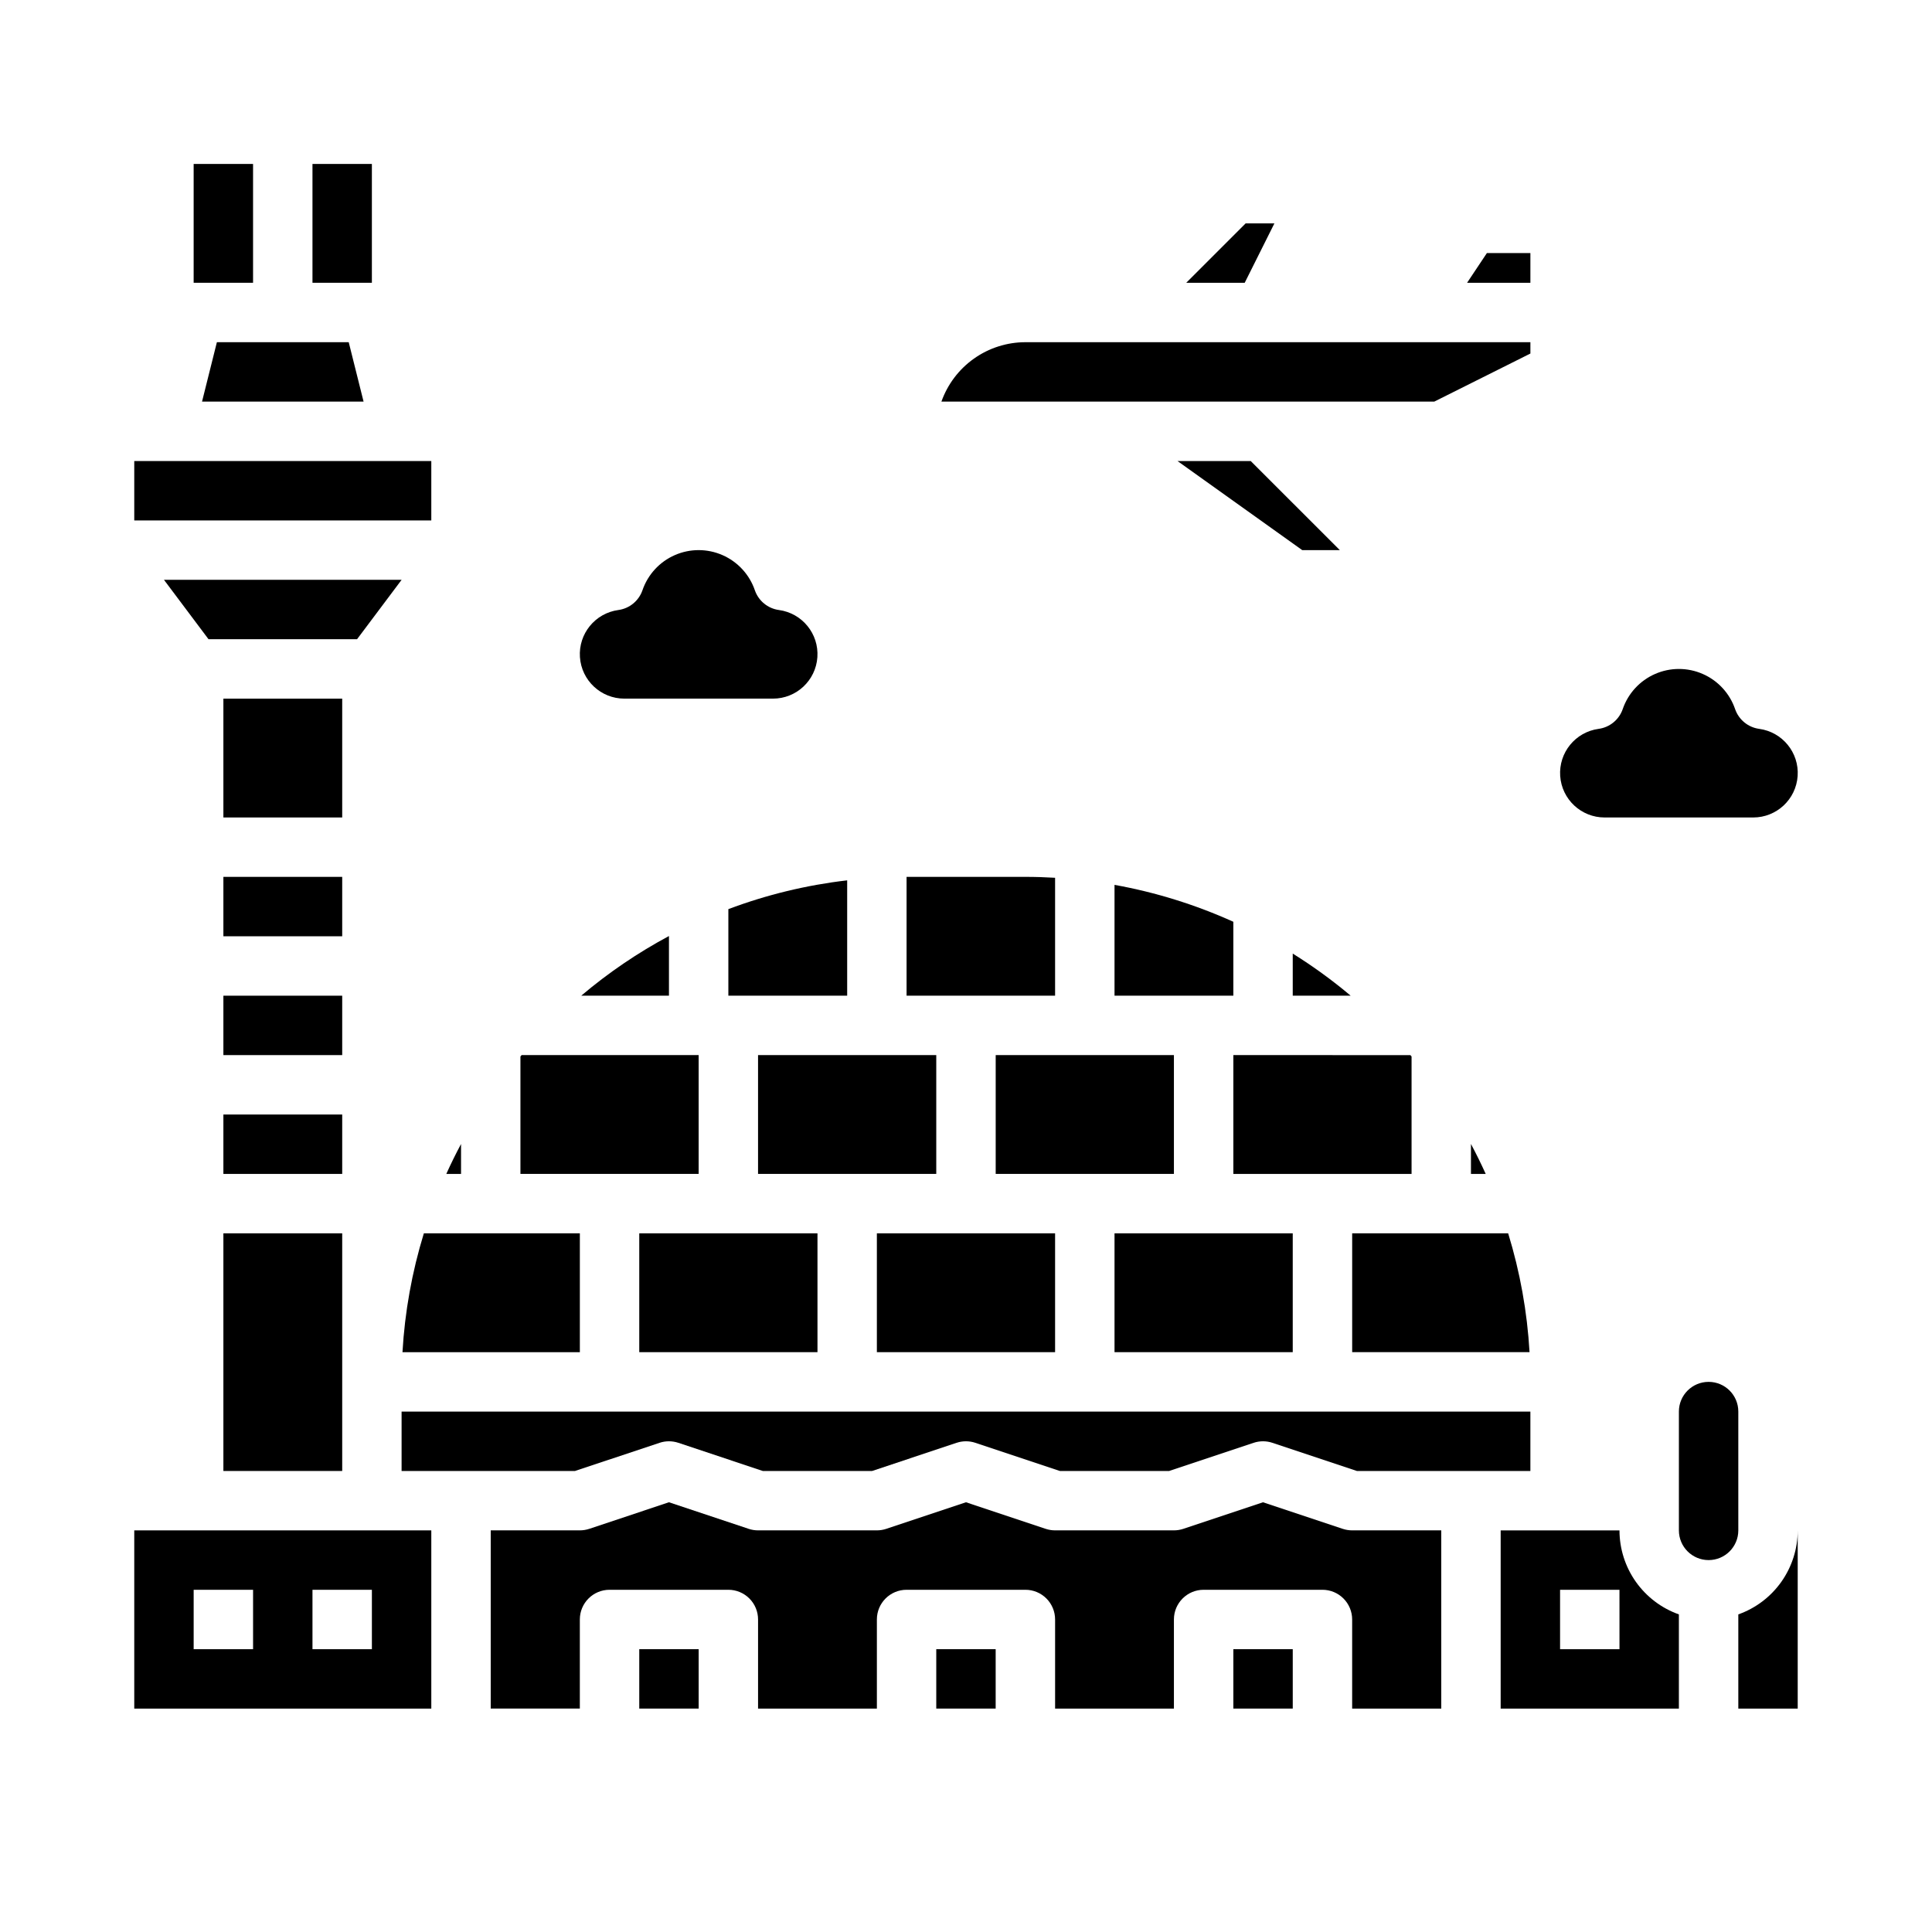 <?xml version="1.0" encoding="UTF-8"?>
<!-- Uploaded to: ICON Repo, www.iconrepo.com, Generator: ICON Repo Mixer Tools -->
<svg fill="#000000" width="800px" height="800px" version="1.1" viewBox="144 144 512 512" xmlns="http://www.w3.org/2000/svg">
 <g>
  <path d="m533.82 455.1h3.906c-1.215-2.691-2.519-5.336-3.906-7.938z"/>
  <path d="m321.28 407.87v-15.812c-8.285 4.438-16.078 9.738-23.25 15.812z"/>
  <path d="m423.61 376.62c-2.613-0.156-5.238-0.242-7.871-0.242h-31.488v31.488h39.359z"/>
  <path d="m197.54 250.43h42.812l-3.938-15.742h-34.938z"/>
  <path d="m266.18 447.17c-1.391 2.598-2.691 5.242-3.906 7.938l3.906-0.004z"/>
  <path d="m543.68 470.85h-41.34v31.488h47.004c-0.617-10.688-2.519-21.258-5.664-31.488z"/>
  <path d="m329.15 423.61h-46.918c-0.105 0.125-0.207 0.25-0.312 0.375v31.113h47.23z"/>
  <path d="m250.66 502.34h47.008v-31.488h-41.344c-3.144 10.23-5.047 20.801-5.664 31.488z"/>
  <path d="m439.36 407.87h31.488v-19.59c-10.055-4.543-20.629-7.828-31.488-9.781z"/>
  <path d="m407.87 423.61h47.23v31.488h-47.23z"/>
  <path d="m376.38 470.85h47.23v31.488h-47.23z"/>
  <path d="m313.41 470.85h47.23v31.488h-47.23z"/>
  <path d="m344.89 423.61h47.23v31.488h-47.23z"/>
  <path d="m179.58 266.18h78.719v15.742h-78.719z"/>
  <path d="m439.36 470.85h47.23v31.488h-47.23z"/>
  <path d="m486.59 407.87h15.352c-4.848-4.078-9.977-7.809-15.352-11.16z"/>
  <path d="m518.08 423.99c-0.105-0.125-0.207-0.25-0.312-0.375l-46.918-0.004v31.488h47.23z"/>
  <path d="m368.51 377.3c-10.77 1.25-21.344 3.812-31.488 7.629v22.941h31.488z"/>
  <path d="m313.41 581.05h15.742v15.742h-15.742z"/>
  <path d="m470.85 581.05h15.742v15.742h-15.742z"/>
  <path d="m392.12 581.05h15.742v15.742h-15.742z"/>
  <path d="m318.79 526.36c1.617-0.539 3.363-0.539 4.981 0l22.402 7.469h28.93l22.402-7.469h0.004c1.617-0.539 3.363-0.539 4.977 0l22.41 7.469h28.93l22.402-7.469c1.617-0.539 3.363-0.539 4.981 0l22.406 7.469h45.953v-15.746h-299.14v15.742h45.953z"/>
  <path d="m604.67 518.08c0-4.348-3.523-7.871-7.871-7.871-4.348 0-7.875 3.523-7.875 7.871v31.488c0 4.348 3.527 7.871 7.875 7.871 4.348 0 7.871-3.523 7.871-7.871z"/>
  <path d="m604.67 571.83v24.973h15.742v-47.234c-0.004 4.883-1.523 9.645-4.34 13.629-2.82 3.984-6.801 7-11.402 8.633z"/>
  <path d="m499.84 549.16-21.125-7.043-21.125 7.043c-0.805 0.266-1.645 0.402-2.492 0.402h-31.488c-0.844 0-1.684-0.137-2.488-0.402l-21.125-7.043-21.125 7.043h-0.004c-0.801 0.266-1.641 0.402-2.488 0.402h-31.488c-0.848 0-1.688-0.137-2.488-0.402l-21.129-7.043-21.125 7.043c-0.805 0.266-1.645 0.402-2.488 0.402h-23.617v47.23h23.617v-23.613c0-4.348 3.523-7.871 7.871-7.871h31.488c2.086 0 4.09 0.828 5.566 2.305 1.477 1.477 2.305 3.477 2.305 5.566v23.617h31.488v-23.617c0-4.348 3.523-7.871 7.871-7.871h31.488c2.09 0 4.09 0.828 5.566 2.305 1.477 1.477 2.305 3.477 2.305 5.566v23.617h31.488v-23.617c0-4.348 3.527-7.871 7.875-7.871h31.488-0.004c2.09 0 4.094 0.828 5.566 2.305 1.477 1.477 2.309 3.477 2.309 5.566v23.617h23.617l-0.004-47.234h-23.613c-0.848 0-1.688-0.137-2.492-0.402z"/>
  <path d="m179.58 596.8h78.719v-47.234h-78.719zm47.23-31.488h15.746v15.742h-15.746zm-31.488 0h15.746v15.742h-15.746z"/>
  <path d="m573.18 549.57h-31.488v47.23h47.23v-24.969c-4.598-1.633-8.582-4.648-11.402-8.633-2.816-3.984-4.336-8.746-4.34-13.629zm0 31.488h-15.746v-15.742h15.742z"/>
  <path d="m203.2 376.38h31.488v15.742h-31.488z"/>
  <path d="m203.2 407.87h31.488v15.742h-31.488z"/>
  <path d="m203.2 329.15h31.488v31.488h-31.488z"/>
  <path d="m203.2 439.36h31.488v15.742h-31.488z"/>
  <path d="m203.2 470.85h31.488v62.977h-31.488z"/>
  <path d="m250.43 297.66h-62.977l11.809 15.742h39.359z"/>
  <path d="m481.73 203.2h-7.621l-15.742 15.742h15.492z"/>
  <path d="m549.57 211.07h-11.531l-5.246 7.871h16.777z"/>
  <path d="m456.05 266.18 33.062 23.613h9.961l-23.617-23.613z"/>
  <path d="m549.57 237.69v-3.004h-133.82c-4.883 0.004-9.645 1.52-13.629 4.34-3.988 2.816-7.004 6.801-8.637 11.402h130.62z"/>
  <path d="m569.25 360.64h39.359c6.211 0.008 11.363-4.801 11.785-10.992 0.422-6.195-4.031-11.656-10.184-12.492-2.949-0.398-5.422-2.43-6.391-5.246-1.43-4.16-4.535-7.535-8.566-9.301-4.031-1.77-8.617-1.77-12.645 0-4.031 1.766-7.137 5.141-8.566 9.301-0.969 2.816-3.441 4.848-6.391 5.246-6.152 0.836-10.605 6.297-10.184 12.492 0.422 6.191 5.574 11 11.781 10.992z"/>
  <path d="m307.87 305.66c2.949-0.398 5.422-2.43 6.391-5.246 1.43-4.16 4.535-7.535 8.566-9.301 4.027-1.77 8.613-1.77 12.645 0 4.031 1.766 7.137 5.141 8.566 9.301 0.969 2.816 3.441 4.848 6.391 5.246 6.152 0.836 10.605 6.297 10.184 12.492s-5.574 11-11.781 10.992h-39.363c-6.207 0.008-11.359-4.797-11.781-10.992s4.031-11.656 10.184-12.492z"/>
  <path d="m226.81 187.45h15.742v31.488h-15.742z"/>
  <path d="m195.32 187.45h15.742v31.488h-15.742z"/>
 </g>
</svg>